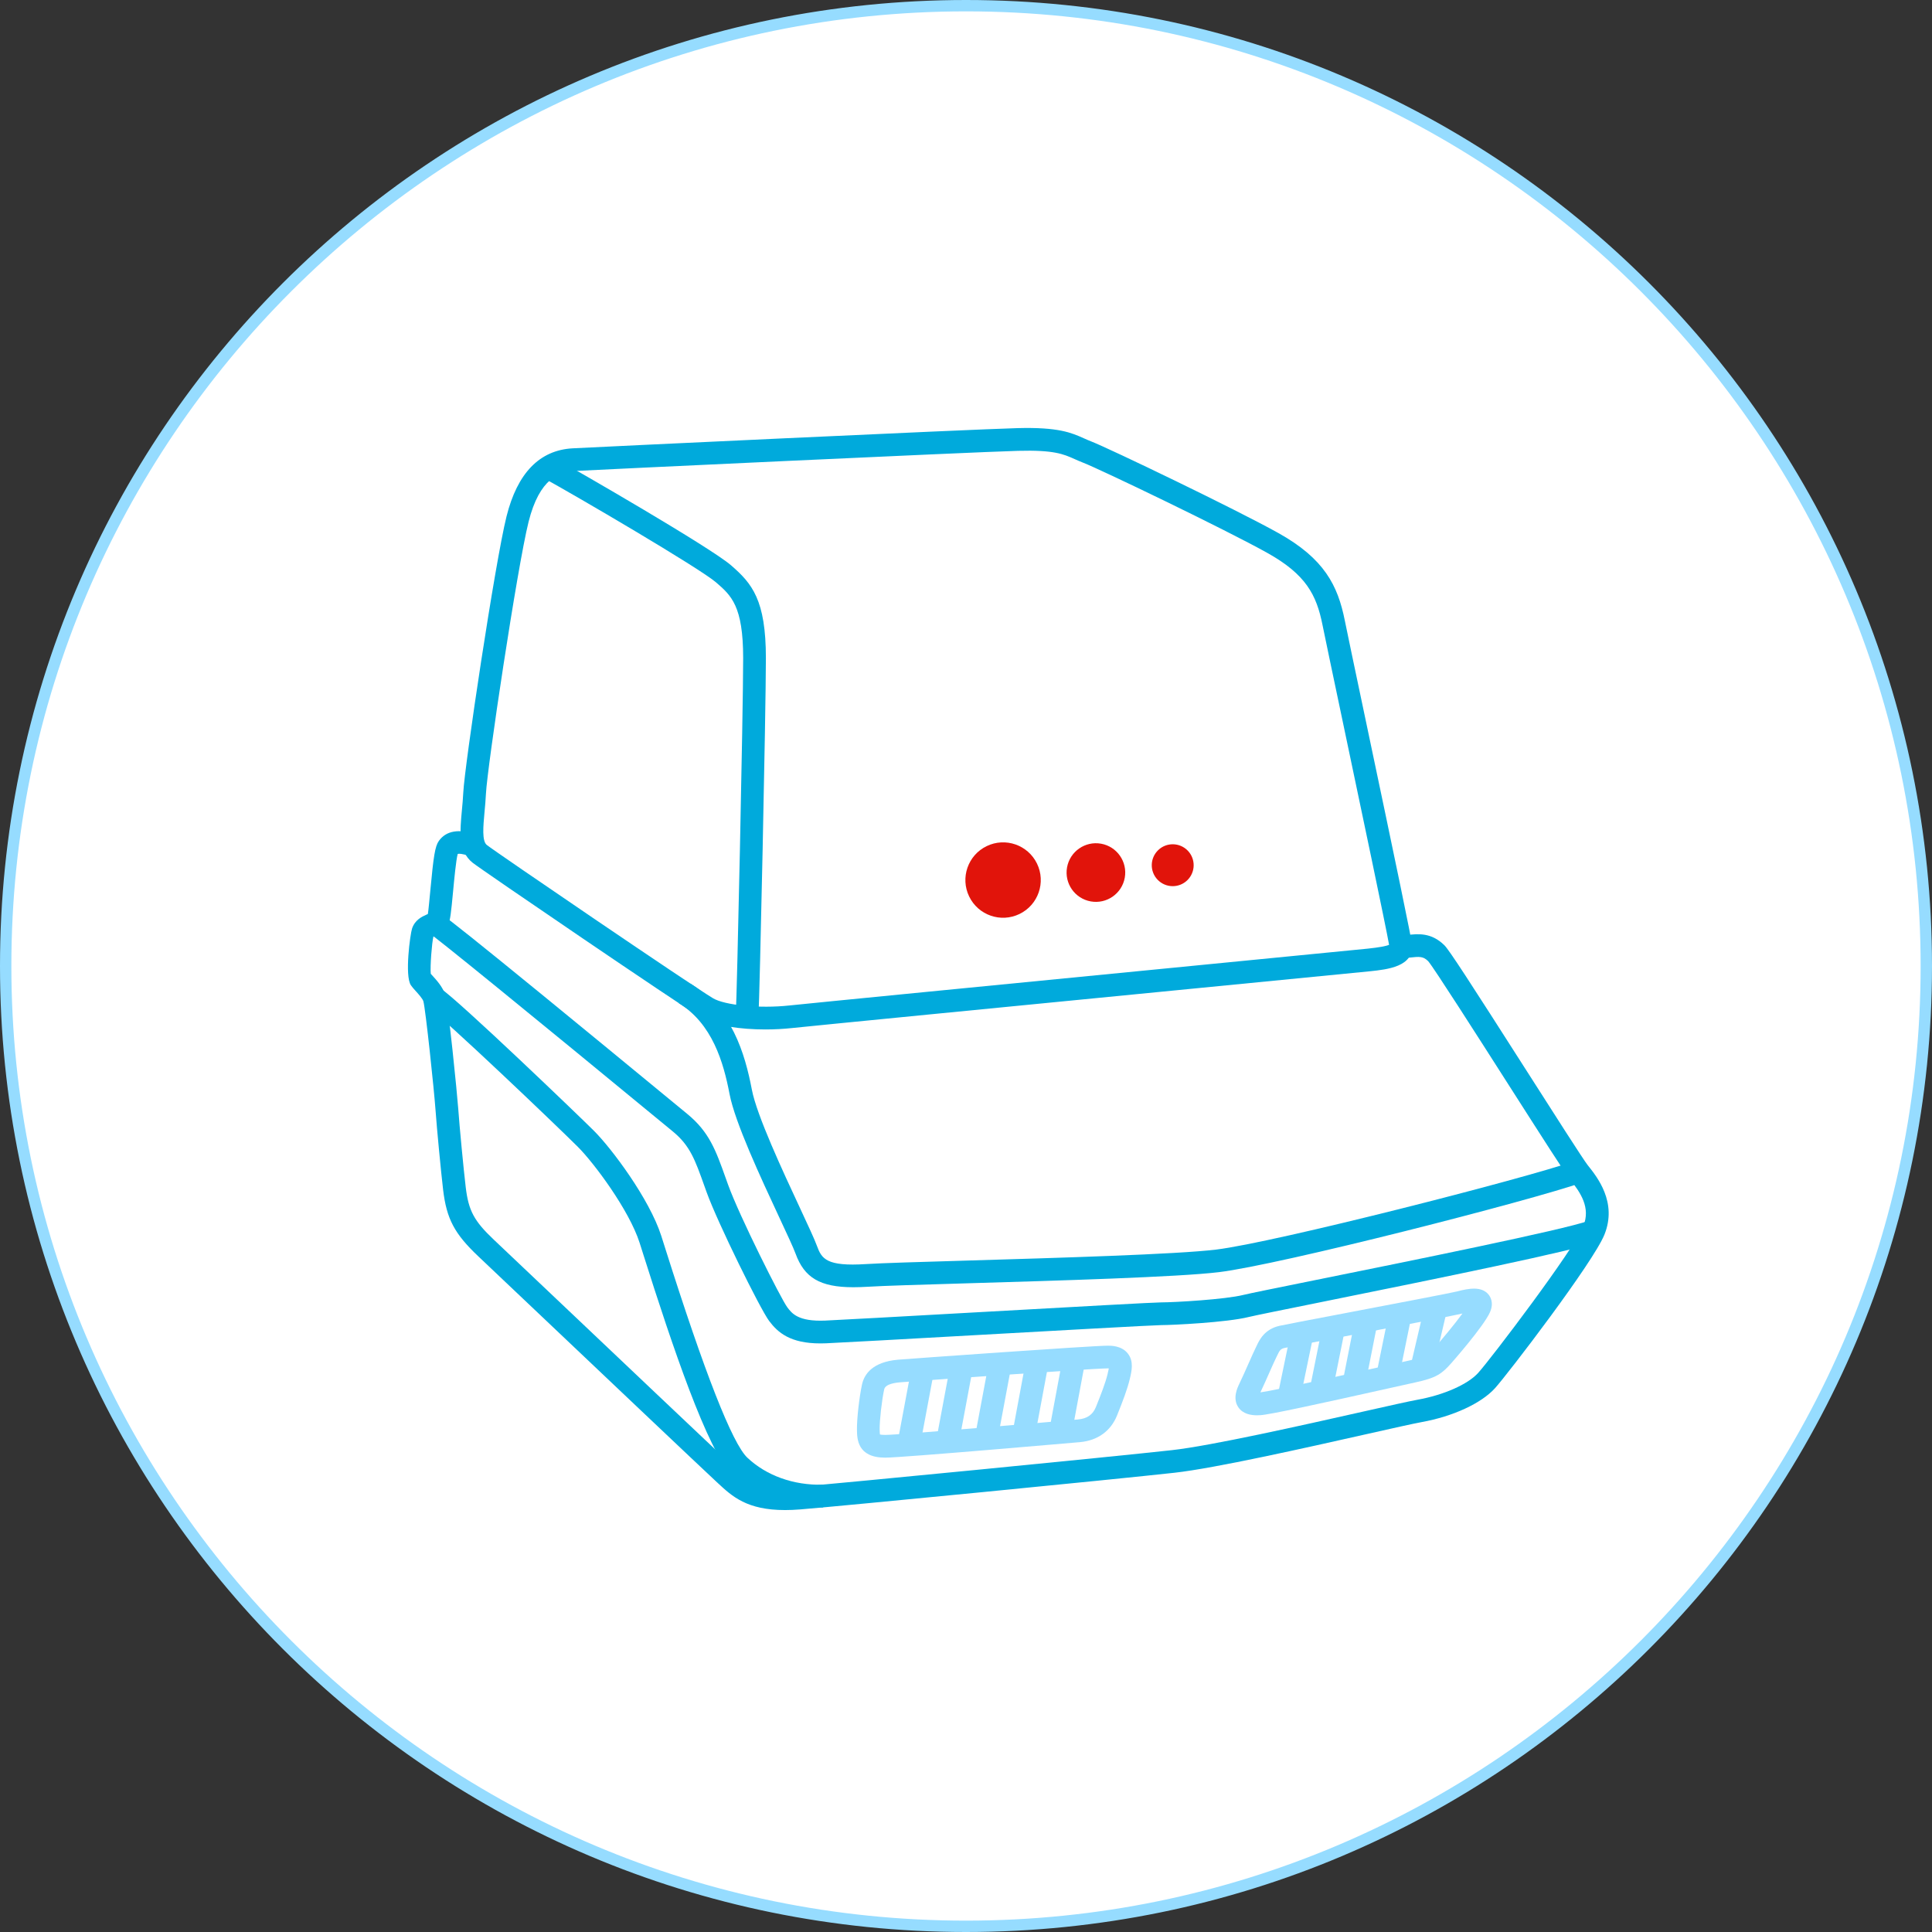 <?xml version="1.0" encoding="utf-8"?>
<!-- Generator: Adobe Illustrator 26.1.0, SVG Export Plug-In . SVG Version: 6.00 Build 0)  -->
<svg version="1.1" id="Biology__x2013__expand" xmlns="http://www.w3.org/2000/svg" xmlns:xlink="http://www.w3.org/1999/xlink"
	 x="0px" y="0px" width="170px" height="170px" viewBox="0 0 170 170" style="enable-background:new 0 0 170 170;"
	 xml:space="preserve">
<rect x="0" y="0" width="170" height="170" fill="#333333" stroke="none"/>
<style type="text/css">
	.st0{fill:#FFFFFF;}
	.st1{fill:#96DCFF;}
	.st2{fill:#00AADC;}
	.st3{fill:#E1140B;}
</style>
<g id="Discovering_Cancer_Research__x2013__Part_2_00000175283626293986448900000015060941379565573798_">
	<g id="Ellipse_91_00000057829278576683884710000010255288205048207785_">
		<g>
			<circle class="st0" cx="85" cy="85" r="84.5"/>
		</g>
		<g>
			<path class="st1" d="M85,1c46.318,0,84,37.682,84,84s-37.682,84-84,84S1,131.318,1,85S38.682,1,85,1 M85,0
				C38.056,0,0,38.056,0,85s38.056,85,85,85s85-38.056,85-85S131.944,0,85,0L85,0z"/>
		</g>
	</g>
	<g>
		<g>
			<path class="st2" d="M67.346,90.583c-2.185,0-4.44-0.311-5.645-1.035c-1.94-1.165-19.328-13.006-20.118-13.638l0,0
				c-1.276-1.02-1.112-2.779-0.938-4.641c0.046-0.488,0.094-1,0.119-1.522
				c0.112-2.356,2.797-20.271,3.808-24.316c0.952-3.806,2.905-5.818,5.805-5.981
				c1.659-0.092,34.985-1.667,39.156-1.779c3.603-0.098,4.747,0.408,5.842,0.898
				c0.209,0.093,0.421,0.188,0.658,0.28c1.487,0.572,12.695,5.954,16.469,8.063c4.024,2.249,5.214,4.606,5.828,7.68
				c0.186,0.934,0.908,4.359,1.785,8.524c2.769,13.144,4.093,19.493,4.132,20.025
				c0.141,1.914-2.158,2.159-3.68,2.321c-0.531,0.056-7.894,0.776-17.215,1.688
				c-14.303,1.399-32.104,3.142-33.692,3.313C68.935,90.541,68.145,90.583,67.346,90.583z M42.832,74.348
				c0.782,0.625,17.982,12.335,19.898,13.485c1.047,0.628,4.123,0.922,6.714,0.642
				c1.599-0.173,19.405-1.916,33.713-3.315c8.947-0.875,16.675-1.631,17.198-1.688
				c0.969-0.103,1.598-0.216,1.873-0.336c-0.269-1.554-2.544-12.356-4.071-19.608
				c-0.879-4.175-1.602-7.608-1.789-8.544c-0.528-2.643-1.457-4.434-4.843-6.326
				c-3.727-2.083-14.754-7.382-16.211-7.942c-0.273-0.105-0.517-0.214-0.757-0.321
				c-0.973-0.435-1.815-0.812-4.971-0.725c-4.163,0.113-37.442,1.685-39.099,1.777
				c-1.245,0.07-3.012,0.609-3.977,4.469c-0.996,3.985-3.64,21.612-3.751,23.926
				c-0.026,0.554-0.077,1.096-0.126,1.614C42.52,72.707,42.398,74.001,42.832,74.348l-0.625,0.781L42.832,74.348z"/>
		</g>
		<g>
			<path class="st2" d="M69.074,132.873c-3.354,0-4.649-1.203-5.905-2.37l-0.186-0.173
				c-1.077-0.993-11.015-10.415-16.952-16.045l-3.954-3.748c-2.088-1.977-2.78-3.284-3.085-5.832
				c-0.19-1.599-0.555-5.421-0.671-7.051c-0.124-1.738-0.87-8.827-1.068-9.555
				c-0.081-0.241-0.437-0.635-0.672-0.894c-0.185-0.203-0.339-0.382-0.428-0.516
				c-0.555-0.834-0.061-4.486,0.105-4.985c0.256-0.769,0.89-1.052,1.231-1.205c0.051-0.022,0.114-0.051,0.16-0.074
				c0.05-0.293,0.151-1.372,0.227-2.175c0.27-2.874,0.4-3.782,0.741-4.259c0.642-0.899,1.763-1.088,3.331-0.565
				l-0.59,1.912c-0.729-0.245-0.994-0.227-1.083-0.197c-0.146,0.525-0.308,2.244-0.407,3.296
				c-0.178,1.896-0.251,2.54-0.424,2.903c-0.29,0.605-0.82,0.842-1.137,0.984
				c-0.052,0.023-0.122,0.055-0.17,0.08c-0.137,0.555-0.297,2.618-0.234,3.282
				c0.046,0.052,0.102,0.111,0.161,0.177c0.368,0.407,0.873,0.963,1.093,1.622
				c0.294,0.883,1.076,8.849,1.16,10.027c0.115,1.608,0.474,5.379,0.663,6.956
				c0.247,2.062,0.732,2.969,2.473,4.616l3.956,3.749c5.934,5.627,15.866,15.044,16.933,16.027l0.19,0.177
				c1.292,1.2,2.225,2.071,5.72,1.785c4.043-0.328,27.699-2.646,32.873-3.221
				c3.441-0.382,11.435-2.181,16.727-3.371c2.304-0.518,4.124-0.928,4.881-1.065
				c2.319-0.421,4.412-1.346,5.33-2.356c1.1-1.209,8.441-10.878,9.26-12.926
				c0.649-1.621-0.23-2.923-1.185-4.117c-0.409-0.512-2.333-3.519-5.439-8.381
				c-2.766-4.332-6.554-10.264-7.032-10.81c-0.438-0.426-0.727-0.416-1.663-0.311
				c-0.178,0.02-0.363,0.041-0.559,0.058l-0.17-1.993c0.177-0.015,0.346-0.034,0.507-0.052
				c1.004-0.112,2.144-0.24,3.305,0.891c0.418,0.408,2.189,3.14,7.298,11.141
				c2.32,3.635,4.951,7.754,5.314,8.208c0.85,1.062,2.617,3.271,1.481,6.11
				c-0.984,2.462-8.551,12.333-9.637,13.528c-1.214,1.335-3.687,2.477-6.453,2.979
				c-0.716,0.13-2.518,0.535-4.8,1.048c-5.333,1.2-13.393,3.014-16.944,3.408
				c-5.183,0.575-28.881,2.897-32.932,3.227C69.932,132.855,69.487,132.873,69.074,132.873z"/>
		</g>
		<g>
			<path class="st1" d="M77.889,128.261c-2.448,0-2.473-1.652-2.484-2.447c-0.015-0.936,0.196-2.833,0.442-3.979
				c0.192-0.894,0.901-1.999,3.186-2.194c0.921-0.079,17.023-1.232,18.447-1.232c0.301,0,1.216,0,1.759,0.689
				c0.545,0.69,0.339,1.552,0.173,2.244c-0.206,0.867-0.597,1.906-1.123,3.211
				c-0.553,1.37-1.707,2.202-3.251,2.342C94.889,126.906,79.407,128.261,77.889,128.261z M77.428,126.223
				c0.076,0.018,0.217,0.038,0.46,0.038c1.3,0,15.61-1.236,16.968-1.36c0.803-0.072,1.304-0.421,1.576-1.098
				c0.427-1.057,0.846-2.138,1.023-2.886c0.039-0.164,0.085-0.356,0.112-0.508c-0.026-0.001-0.057-0.002-0.089-0.002
				c-1.335,0-17.386,1.148-18.276,1.225h-0.001c-0.857,0.074-1.328,0.283-1.401,0.622
				c-0.213,0.992-0.41,2.741-0.398,3.529C77.407,125.986,77.415,126.134,77.428,126.223z"/>
		</g>
		<g>
			<path class="st1" d="M110.605,124.534c-0.485,0-1.232-0.09-1.648-0.714c-0.521-0.781-0.076-1.707,0.091-2.055
				c0.267-0.553,0.562-1.222,0.826-1.816c0.25-0.565,0.473-1.066,0.618-1.357v-0.001l0.078-0.162
				c0.241-0.515,0.69-1.472,2.022-1.77c0.399-0.09,2.568-0.503,6.075-1.171
				c3.841-0.732,9.102-1.734,9.545-1.853c1.066-0.285,2.139-0.454,2.748,0.252c0.167,0.194,0.515,0.734,0.148,1.57
				c-0.55,1.255-3.386,4.468-3.414,4.499c-0.828,0.927-1.288,1.287-3.206,1.696
				c-0.292,0.062-1.023,0.227-2.004,0.445c-6.564,1.466-10.79,2.384-11.571,2.426
				C110.834,124.528,110.728,124.534,110.605,124.534z M112.28,119.486L112.28,119.486
				c-0.137,0.273-0.344,0.743-0.578,1.272c-0.254,0.573-0.537,1.212-0.797,1.758
				c1.188-0.147,8.379-1.754,11.144-2.371c0.989-0.221,1.728-0.386,2.022-0.448
				c1.45-0.31,1.567-0.441,2.131-1.072c0.649-0.729,1.774-2.081,2.481-3.046
				c-0.644,0.156-4.419,0.878-9.641,1.872c-2.893,0.552-5.624,1.072-6.013,1.158
				c-0.357,0.081-0.44,0.225-0.648,0.668L112.28,119.486z"/>
		</g>
		<g>
			<g>
				
					<rect x="77.227" y="122.89" transform="matrix(0.184 -0.983 0.983 0.184 -56.047 180.294)" class="st1" width="6.588" height="2"/>
			</g>
			<g>
				
					<rect x="80.598" y="122.859" transform="matrix(0.184 -0.983 0.983 0.184 -53.264 183.583)" class="st1" width="6.588" height="2"/>
			</g>
			<g>
				
					<rect x="83.969" y="122.716" transform="matrix(0.184 -0.983 0.983 0.184 -50.369 186.786)" class="st1" width="6.588" height="2.001"/>
			</g>
			<g>
				
					<rect x="87.34" y="122.573" transform="matrix(0.183 -0.983 0.983 0.183 -47.474 189.989)" class="st1" width="6.588" height="2.001"/>
			</g>
			<g>
				
					<rect x="90.711" y="121.634" transform="matrix(0.183 -0.983 0.983 0.183 -43.799 192.536)" class="st1" width="6.587" height="2.001"/>
			</g>
		</g>
		<g>
			<g>
				
					<rect x="110.981" y="119.203" transform="matrix(0.203 -0.979 0.979 0.203 -26.841 207.428)" class="st1" width="6.054" height="2.001"/>
			</g>
			<g>
				
					<rect x="114.016" y="118.377" transform="matrix(0.197 -0.98 0.98 0.197 -23.183 210.442)" class="st1" width="5.785" height="2"/>
			</g>
			<g>
				
					<rect x="116.895" y="117.874" transform="matrix(0.194 -0.981 0.981 0.194 -20.135 213.228)" class="st1" width="5.714" height="1.999"/>
			</g>
			<g>
				
					<rect x="119.969" y="117.153" transform="matrix(0.2 -0.98 0.98 0.2 -17.623 214.715)" class="st1" width="5.478" height="2"/>
			</g>
			<g>
				
					<rect x="122.932" y="116.859" transform="matrix(0.228 -0.974 0.974 0.228 -17.744 213.35)" class="st1" width="5.352" height="2"/>
			</g>
		</g>
		<g>
			<path class="st2" d="M66.736,89.483l-1.996-0.125c0.11-1.753,0.652-26.773,0.652-31.45
				c0-4.596-1.051-5.506-2.381-6.659c-1.456-1.262-12.511-7.731-15.307-9.255l0.957-1.756
				c2.182,1.19,13.874,7.951,15.66,9.5c1.855,1.607,3.071,3.044,3.071,8.17
				C67.392,62.599,66.846,87.72,66.736,89.483z"/>
		</g>
		<g>
			<path class="st2" d="M72.188,118.209c-2.647,0-3.737-0.945-4.512-1.978c-0.794-1.06-4.545-8.678-5.495-11.315
				l-0.218-0.608c-0.806-2.259-1.25-3.503-2.748-4.738l-0.293-0.241c-12.648-10.418-20.613-16.898-21.306-17.336
				l0.432-0.685l0.29-1.16c0.328,0.083,0.638,0.16,21.856,17.638l0.292,0.241
				c1.925,1.586,2.497,3.187,3.361,5.609l0.216,0.603c0.996,2.768,4.669,10.067,5.213,10.792
				c0.402,0.536,0.953,1.268,3.333,1.17c1.148-0.048,6.852-0.367,12.89-0.705
				c9.687-0.542,16.08-0.897,16.673-0.897c1.185,0,5.64-0.258,7.234-0.656c0.522-0.131,2.963-0.625,6.34-1.308
				c8.157-1.648,21.81-4.409,24.076-5.225l0.678,1.883c-2.219,0.798-13.25,3.057-24.357,5.303
				c-3.226,0.651-5.772,1.167-6.251,1.286c-1.943,0.486-6.759,0.717-7.72,0.717c-0.581,0-9.441,0.496-16.561,0.894
				c-6.045,0.339-11.756,0.658-12.918,0.706C72.518,118.206,72.35,118.209,72.188,118.209z"/>
		</g>
		<g>
			<path class="st2" d="M72.251,132.644c-3.064,0-5.847-1.031-7.853-2.913c-2.108-1.98-5.265-11.36-7.78-19.311
				l-0.338-1.066c-0.935-2.909-4.029-7.035-5.425-8.431c-1.831-1.831-11.869-11.413-13.198-12.286l1.098-1.672
				c1.606,1.055,12.275,11.304,13.515,12.544c1.559,1.558,4.868,5.976,5.915,9.233l0.341,1.074
				c3.479,11.003,5.916,17.212,7.242,18.456c1.666,1.565,4.035,2.429,6.639,2.371l0.026,2
				C72.373,132.644,72.312,132.644,72.251,132.644z"/>
		</g>
		<g>
			<path class="st2" d="M75.084,113.266c-2.93,0-4.311-0.842-5.081-2.956c-0.185-0.51-0.757-1.736-1.419-3.156
				c-1.652-3.541-3.914-8.392-4.391-10.896c-0.529-2.776-1.517-6.195-4.487-8.002l1.04-1.709
				c3.642,2.217,4.805,6.153,5.412,9.336c0.431,2.261,2.722,7.175,4.239,10.426
				c0.71,1.523,1.272,2.727,1.487,3.318c0.414,1.138,0.84,1.825,4.322,1.601
				c1.369-0.088,4.723-0.186,8.969-0.311c7.741-0.228,18.341-0.54,21.836-0.964
				c5.155-0.625,27.212-6.26,31.597-7.808l0.666,1.887c-4.559,1.608-26.62,7.252-32.023,7.907
				c-3.585,0.435-14.239,0.748-22.018,0.977c-4.06,0.12-7.566,0.223-8.9,0.309
				C75.887,113.251,75.472,113.266,75.084,113.266z"/>
		</g>
		<g>
			<g>
				<path class="st3" d="M101.86,77.409c0.705,0.734,1.872,0.758,2.606,0.052c0.734-0.705,0.758-1.872,0.052-2.606
					c-0.705-0.734-1.872-0.758-2.606-0.052C101.178,75.509,101.154,76.676,101.86,77.409z"/>
			</g>
			<g>
				<path class="st3" d="M95.977,79.317c1.402,0.251,2.742-0.683,2.994-2.085c0.25-1.404-0.683-2.744-2.086-2.994
					c-1.402-0.25-2.743,0.683-2.994,2.086C93.64,77.726,94.574,79.067,95.977,79.317z"/>
			</g>
			<g>
				<path class="st3" d="M89.71,80.422c1.648-0.798,2.336-2.783,1.538-4.431c-0.8-1.649-2.784-2.337-4.432-1.538
					c-1.648,0.799-2.337,2.783-1.538,4.431C86.078,80.534,88.062,81.223,89.71,80.422z"/>
			</g>
		</g>
	</g>
</g>
</svg>
